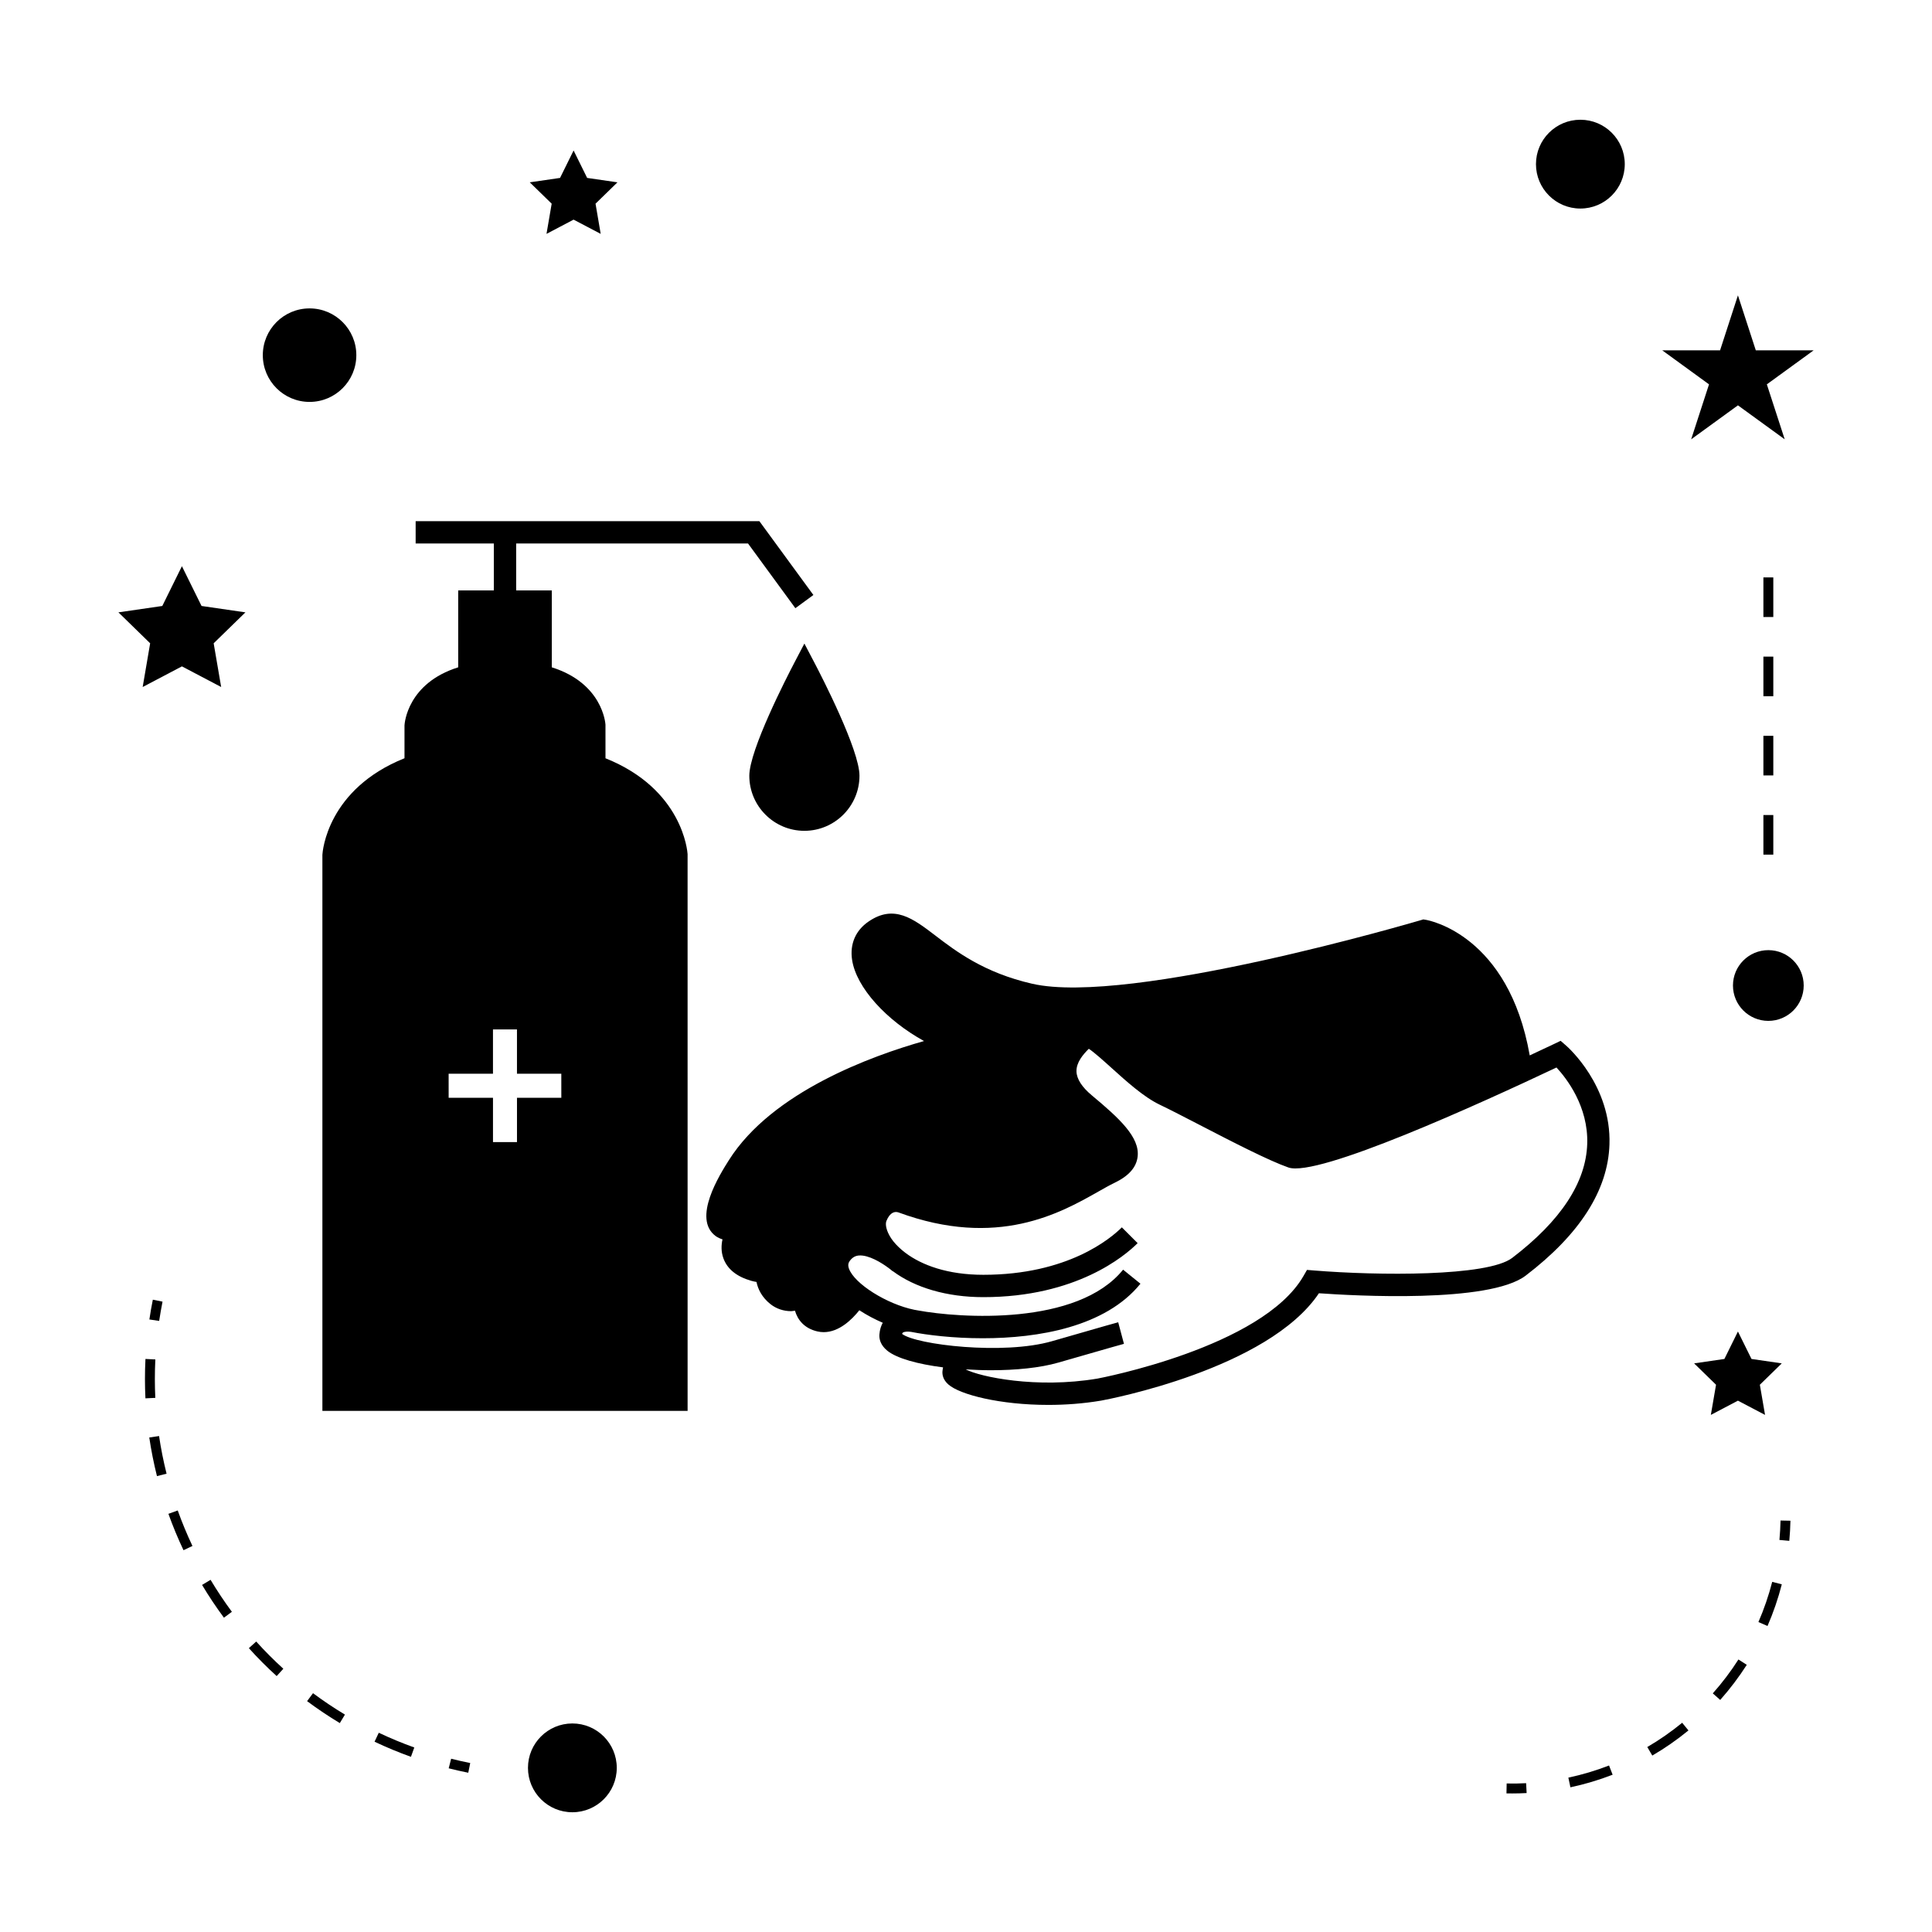 <?xml version="1.0" encoding="UTF-8"?>
<!-- Uploaded to: ICON Repo, www.svgrepo.com, Generator: ICON Repo Mixer Tools -->
<svg fill="#000000" width="800px" height="800px" version="1.1" viewBox="144 144 512 512" xmlns="http://www.w3.org/2000/svg">
 <g>
  <path d="m304.46 344.94-0.004-8.902c-0.027-0.469-0.836-10.984-14.223-15.191v-20.379h-9.445v-12.434h61.449l12.543 17.141 4.777-3.496-14.316-19.566-91.09 0.004v5.914h20.719v12.434h-9.441v20.379c-13.395 4.207-14.199 14.738-14.234 15.371v8.727c-20.453 8.199-21.711 24.688-21.758 25.574v147.38h96.785l-0.004-147.54c-0.043-0.73-1.301-17.215-21.758-25.406zm-11.703 89.98h-11.75v11.746h-6.359v-11.746h-11.75l-0.004-6.371h11.75v-11.746h6.359v11.746h11.75z"/>
  <path d="m357.17 314.55-2.617 5c-2 3.82-11.977 23.211-11.977 30.023 0 8.051 6.551 14.602 14.594 14.602 8.047 0 14.602-6.551 14.602-14.602 0-6.812-9.977-26.207-11.977-30.023z"/>
  <path d="m559.04 421.1-1.457-1.27-1.746 0.836c-2.129 1.012-4.281 2.027-6.445 3.027-5.594-31.844-26.602-35.777-27.531-35.93l-0.672-0.109-0.652 0.195c-0.766 0.227-77.152 22.766-102.99 16.855-12.777-2.922-20.238-8.621-25.68-12.785-5.879-4.488-10.949-8.359-17.734-3.672-3.406 2.352-4.945 5.934-4.324 10.098 1.098 7.375 9.133 16.086 19.07 21.539-13.77 3.894-40.262 13.441-51.707 31.555-2.426 3.84-9.82 15.539-3.481 20.152 0.535 0.387 1.145 0.645 1.777 0.852-0.332 1.508-0.398 3.242 0.23 4.996 1.027 2.859 3.512 4.875 7.383 5.984 0.484 0.137 0.945 0.23 1.395 0.305 0.398 1.926 1.438 4.09 3.727 5.898 1.539 1.211 3.453 1.848 5.481 1.848 0.324 0 0.656-0.102 0.988-0.133 0.699 2.402 2.445 4.691 5.934 5.496 0.57 0.133 1.133 0.195 1.684 0.195 4.066 0 7.461-3.312 9.445-5.801 1.973 1.285 4.082 2.398 6.203 3.312-0.445 0.82-0.797 1.82-0.887 3.113-0.082 1.117 0.219 2.769 2.094 4.293 2.531 2.047 8.125 3.57 14.773 4.418-0.066 0.352-0.137 0.715-0.164 1.105-0.051 0.871 0.168 2.164 1.531 3.391 3.059 2.754 13.809 5.453 26.512 5.453 4.519 0 9.289-0.34 14.043-1.145 1.844-0.336 44.18-8.328 57.688-28.445 9.32 0.66 45.145 2.688 54.789-4.672 14.348-10.949 21.816-22.633 22.203-34.742 0.527-15.582-10.988-25.785-11.48-26.215zm-14.289 56.254c-6.539 4.992-35.688 4.703-52.523 3.336l-1.863-0.152-0.934 1.625c-10.895 18.93-54.195 27.105-54.59 27.176-16.215 2.731-31.172-0.484-34.883-2.426 0.004-0.004 0.012-0.004 0.016-0.016 2.18 0.137 4.387 0.23 6.598 0.23 6.606 0 13.09-0.637 17.871-2.019 14.418-4.172 17.367-4.961 17.418-4.977l-1.523-5.715s-2.891 0.766-17.539 5.012c-12.879 3.723-36.023 0.949-39.734-1.926 0.047-0.152 0.109-0.277 0.211-0.348 0.402-0.293 1.387-0.309 2.172-0.195 4.293 0.852 11.195 1.691 18.996 1.691 14.688 0 32.5-2.977 41.789-14.453l-4.598-3.723c-12.105 14.961-43.258 12.863-54.441 10.789-0.195-0.043-0.461-0.094-0.77-0.137-0.027-0.004-0.062-0.012-0.094-0.016-7.301-1.484-15.891-6.887-17.34-10.898-0.324-0.898-0.23-1.516 0.324-2.211 0.652-0.809 1.371-1.207 2.324-1.285 2.578-0.18 5.984 1.914 7.879 3.336 0.438 0.332 0.82 0.629 1.059 0.852l0.031-0.035c5.856 4.359 14.281 6.887 23.988 6.887 24.664 0 37.535-10.953 40.891-14.312l-4.184-4.184c-2.953 2.949-14.32 12.574-36.711 12.574-9.531 0-16.328-2.594-20.578-5.766-0.25-0.215-0.586-0.484-0.992-0.793-1.164-0.992-2.129-2.027-2.812-3.043-1.375-2.047-1.645-3.816-1.301-4.664 0.977-2.398 2.293-2.551 3.152-2.281 26.25 9.668 43.027 0.156 53.051-5.527 1.562-0.883 2.953-1.676 4.176-2.262 3.809-1.82 5.836-4.09 6.191-6.922 0.652-5.184-4.848-10.219-12.102-16.27-2.664-2.219-4.047-4.367-4.098-6.375-0.062-2.367 1.746-4.496 3.266-5.992 1.438 0.934 4.016 3.266 5.988 5.043 4.031 3.637 8.598 7.762 12.809 9.773 2.688 1.281 6.496 3.254 10.66 5.406 8.5 4.398 18.141 9.379 23.438 11.234 7.762 2.703 50.844-16.941 71.047-26.496 2.688 2.898 8.465 10.328 8.145 20.227-0.32 10.242-7.012 20.41-19.879 30.227z"/>
  <path d="m307.45 612.5c0 6.5-5.269 11.766-11.766 11.766-6.5 0-11.766-5.266-11.766-11.766 0-6.496 5.266-11.766 11.766-11.766 6.496 0 11.766 5.269 11.766 11.766"/>
  <path d="m192.21 294.05-5.199 10.539-11.629 1.691 8.41 8.199-1.98 11.586 10.398-5.469 10.402 5.469-1.988-11.586 8.418-8.199-11.629-1.691z"/>
  <path d="m299.6 191.15-3.59-7.273-3.59 7.273-8.027 1.168 5.809 5.66-1.371 8 7.18-3.773 7.18 3.773-1.367-8 5.809-5.66z"/>
  <path d="m604.57 515.19 7.184 3.773-1.375-7.992 5.809-5.664-8.023-1.168-3.594-7.273-3.59 7.273-8.023 1.168 5.809 5.664-1.375 7.992z"/>
  <path d="m604.57 222.27-4.734 14.574h-15.32l12.391 9.012-4.731 14.566 12.395-9.004 12.395 9.004-4.734-14.566 12.398-9.012h-15.324z"/>
  <path d="m574.58 187.5c0 6.5-5.266 11.766-11.766 11.766-6.496 0-11.766-5.266-11.766-11.766 0-6.496 5.269-11.766 11.766-11.766 6.5 0 11.766 5.269 11.766 11.766"/>
  <path d="m622 405.17c0 5.176-4.195 9.375-9.371 9.375-5.176 0-9.375-4.199-9.375-9.375s4.199-9.371 9.375-9.371c5.176 0 9.371 4.195 9.371 9.371"/>
  <path d="m238.43 238.12c0 6.84-5.551 12.391-12.391 12.391-6.844 0-12.391-5.551-12.391-12.391 0-6.844 5.547-12.391 12.391-12.391 6.84 0 12.391 5.547 12.391 12.391"/>
  <path d="m262.91 612.62c1.711 0.438 3.438 0.82 5.184 1.172l0.52-2.57c-1.707-0.34-3.391-0.723-5.059-1.141z"/>
  <path d="m183.56 524.95c0.508 3.426 1.195 6.871 2.035 10.234l2.547-0.641c-0.824-3.281-1.496-6.641-1.988-9.977z"/>
  <path d="m243.26 605.57c3.133 1.484 6.383 2.832 9.645 4.004l0.887-2.473c-3.184-1.141-6.352-2.457-9.41-3.906z"/>
  <path d="m185.04 509.43c0-1.715 0.043-3.438 0.125-5.168l-2.617-0.125c-0.09 1.766-0.133 3.535-0.133 5.293 0 1.723 0.043 3.438 0.125 5.144l2.617-0.125c-0.078-1.672-0.117-3.344-0.117-5.019z"/>
  <path d="m209.95 580.78c2.312 2.57 4.797 5.059 7.367 7.398l1.77-1.941c-2.508-2.281-4.93-4.707-7.191-7.215z"/>
  <path d="m188.63 545.18c1.164 3.246 2.508 6.492 4 9.641l2.371-1.125c-1.453-3.07-2.766-6.234-3.898-9.406z"/>
  <path d="m197.55 564.02c1.777 2.977 3.731 5.898 5.793 8.684l2.109-1.559c-2.012-2.723-3.914-5.574-5.652-8.477z"/>
  <path d="m225.38 594.82c2.793 2.078 5.711 4.035 8.676 5.816l1.355-2.25c-2.891-1.738-5.734-3.648-8.461-5.672z"/>
  <path d="m187.07 488.95-2.57-0.516c-0.348 1.746-0.656 3.488-0.914 5.238l2.594 0.383c0.258-1.699 0.555-3.402 0.891-5.106z"/>
  <path d="m615.57 552.1 2.613 0.242c0.164-1.762 0.262-3.543 0.301-5.336l-2.625-0.051c-0.039 1.727-0.137 3.441-0.289 5.144z"/>
  <path d="m597.91 592.76 1.961 1.742c2.586-2.914 4.953-6.047 7.043-9.305l-2.211-1.418c-2.008 3.152-4.293 6.168-6.793 8.98z"/>
  <path d="m580.55 606.98 1.324 2.266c3.352-1.957 6.574-4.199 9.582-6.664l-1.664-2.031c-2.902 2.379-6.008 4.547-9.242 6.43z"/>
  <path d="m610 573.86 2.41 1.043c1.547-3.562 2.824-7.277 3.785-11.043l-2.539-0.652c-0.938 3.637-2.164 7.215-3.656 10.652z"/>
  <path d="m559.63 615.09 0.547 2.566c3.793-0.809 7.551-1.93 11.184-3.336l-0.949-2.445c-3.492 1.355-7.125 2.438-10.781 3.215z"/>
  <path d="m543.28 616.64-0.051 2.625c0.504 0.012 1.008 0.016 1.512 0.016 1.285 0 2.562-0.031 3.832-0.102l-0.133-2.617c-1.715 0.09-3.426 0.125-5.16 0.078z"/>
  <path d="m611.32 339h2.625v10.496h-2.625z"/>
  <path d="m611.32 297.02h2.625v10.496h-2.625z"/>
  <path d="m611.32 359.99h2.625v10.496h-2.625z"/>
  <path d="m611.32 318.01h2.625v10.496h-2.625z"/>
 </g>
</svg>